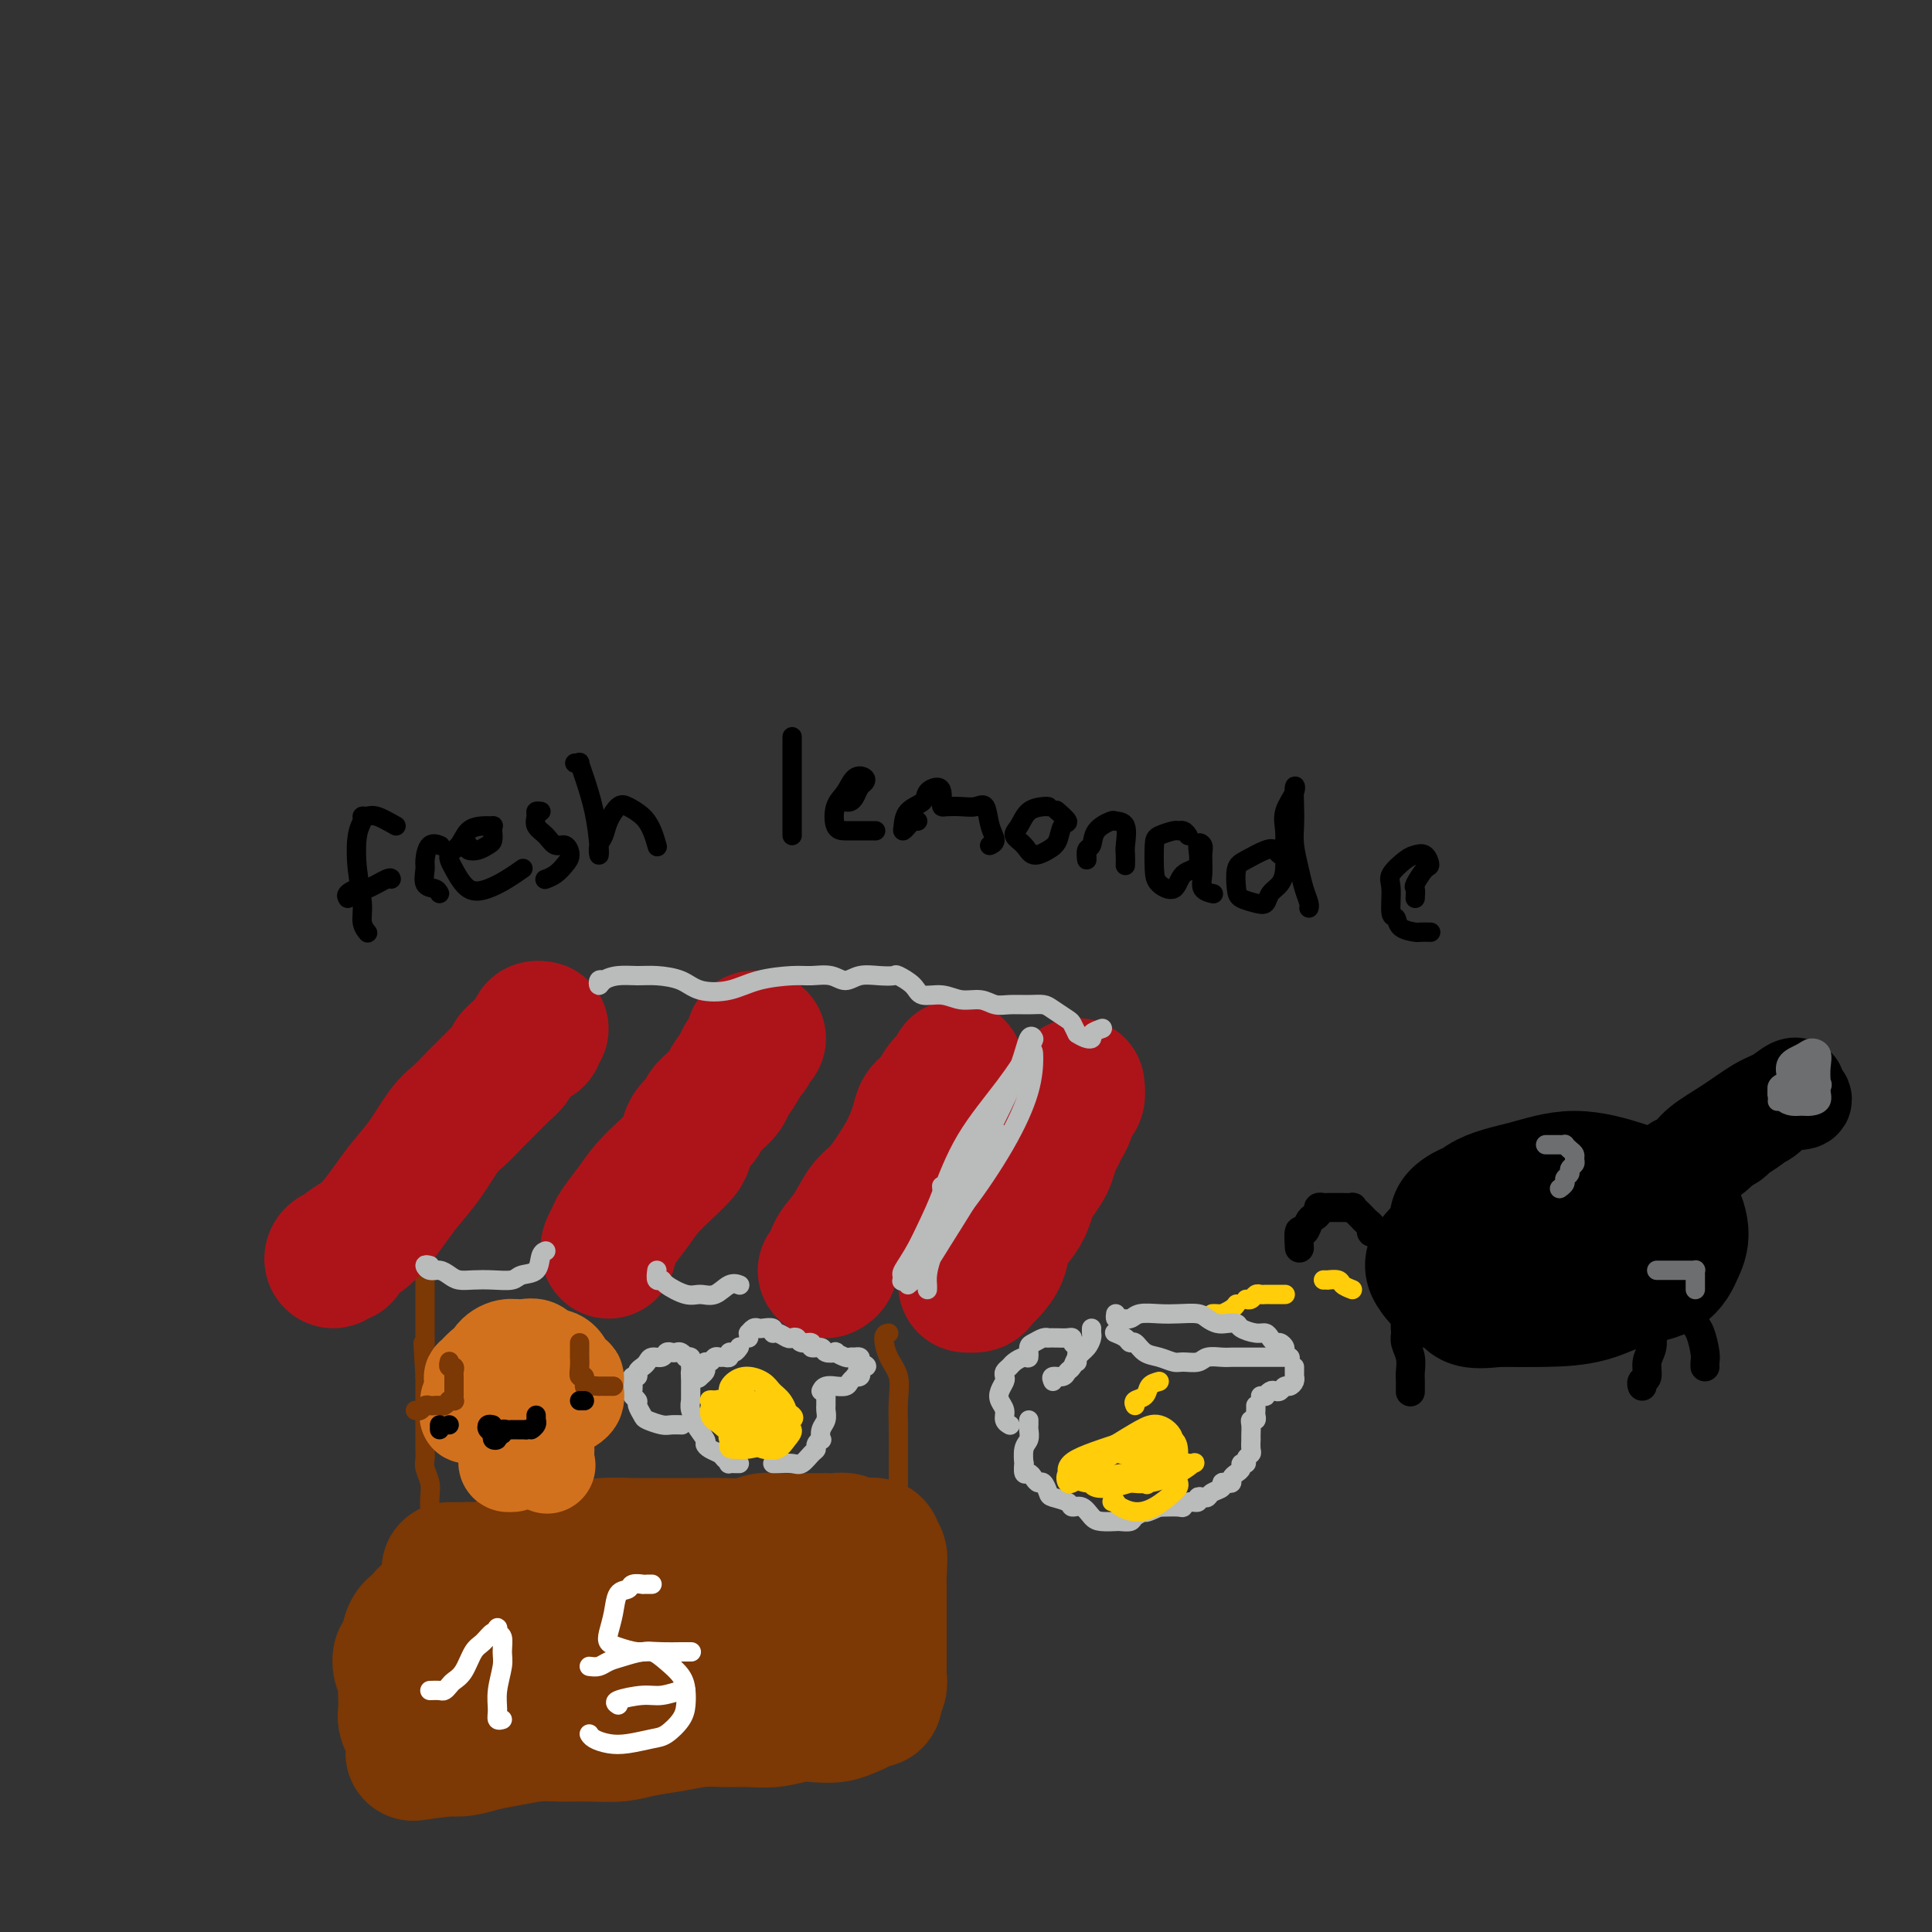<svg viewBox='0 0 400 400' version='1.1' xmlns='http://www.w3.org/2000/svg' xmlns:xlink='http://www.w3.org/1999/xlink'><rect x="0" y="0" width="400" height="400" fill="#333333" stroke="none"/><g fill='none' stroke='rgb(124,56,5)' stroke-width='4' stroke-linecap='round' stroke-linejoin='round'><path d='M93,365c-0.423,0.063 -0.845,0.127 -1,0c-0.155,-0.127 -0.042,-0.444 0,-1c0.042,-0.556 0.012,-1.351 0,-2c-0.012,-0.649 -0.007,-1.152 0,-2c0.007,-0.848 0.016,-2.040 0,-3c-0.016,-0.960 -0.056,-1.687 0,-3c0.056,-1.313 0.207,-3.211 0,-5c-0.207,-1.789 -0.773,-3.469 -1,-5c-0.227,-1.531 -0.114,-2.915 0,-4c0.114,-1.085 0.228,-1.873 0,-3c-0.228,-1.127 -0.797,-2.594 -1,-4c-0.203,-1.406 -0.040,-2.750 0,-4c0.040,-1.250 -0.042,-2.407 0,-3c0.042,-0.593 0.207,-0.622 0,-1c-0.207,-0.378 -0.788,-1.105 -1,-2c-0.212,-0.895 -0.056,-1.958 0,-3c0.056,-1.042 0.011,-2.065 0,-3c-0.011,-0.935 0.011,-1.783 0,-3c-0.011,-1.217 -0.056,-2.801 0,-4c0.056,-1.199 0.211,-2.011 0,-3c-0.211,-0.989 -0.789,-2.156 -1,-3c-0.211,-0.844 -0.057,-1.365 0,-2c0.057,-0.635 0.015,-1.382 0,-2c-0.015,-0.618 -0.004,-1.106 0,-2c0.004,-0.894 0.001,-2.193 0,-3c-0.001,-0.807 -0.000,-1.122 0,-2c0.000,-0.878 0.000,-2.318 0,-3c-0.000,-0.682 -0.000,-0.607 0,-1c0.000,-0.393 0.000,-1.255 0,-2c-0.000,-0.745 -0.000,-1.372 0,-2'/><path d='M88,285c-0.774,-12.733 -0.207,-4.566 0,-2c0.207,2.566 0.056,-0.468 0,-2c-0.056,-1.532 -0.015,-1.561 0,-2c0.015,-0.439 0.004,-1.286 0,-2c-0.004,-0.714 -0.001,-1.293 0,-2c0.001,-0.707 0.000,-1.540 0,-2c-0.000,-0.460 -0.000,-0.546 0,-1c0.000,-0.454 0.000,-1.274 0,-2c-0.000,-0.726 -0.000,-1.356 0,-2c0.000,-0.644 0.000,-1.302 0,-2c-0.000,-0.698 -0.000,-1.437 0,-2c0.000,-0.563 0.000,-0.949 0,-1c-0.000,-0.051 -0.000,0.234 0,0c0.000,-0.234 0.000,-0.986 0,-1c-0.000,-0.014 -0.000,0.710 0,1c0.000,0.290 0.000,0.145 0,0'/></g>
<g fill='none' stroke='rgb(124,56,5)' stroke-width='28' stroke-linecap='round' stroke-linejoin='round'><path d='M94,325c-0.487,0.001 -0.974,0.002 -1,0c-0.026,-0.002 0.409,-0.007 1,0c0.591,0.007 1.338,0.027 2,0c0.662,-0.027 1.240,-0.101 2,0c0.760,0.101 1.702,0.377 3,0c1.298,-0.377 2.951,-1.407 5,-2c2.049,-0.593 4.493,-0.747 7,-1c2.507,-0.253 5.076,-0.604 7,-1c1.924,-0.396 3.202,-0.838 5,-1c1.798,-0.162 4.114,-0.044 6,0c1.886,0.044 3.341,0.013 5,0c1.659,-0.013 3.521,-0.007 5,0c1.479,0.007 2.576,0.016 4,0c1.424,-0.016 3.176,-0.057 5,0c1.824,0.057 3.719,0.211 5,0c1.281,-0.211 1.947,-0.789 3,-1c1.053,-0.211 2.494,-0.056 4,0c1.506,0.056 3.076,0.014 4,0c0.924,-0.014 1.203,-0.000 2,0c0.797,0.000 2.111,-0.014 3,0c0.889,0.014 1.352,0.056 2,0c0.648,-0.056 1.482,-0.211 2,0c0.518,0.211 0.721,0.788 1,1c0.279,0.212 0.634,0.060 1,0c0.366,-0.060 0.743,-0.028 1,0c0.257,0.028 0.395,0.052 1,0c0.605,-0.052 1.678,-0.179 2,0c0.322,0.179 -0.106,0.664 0,1c0.106,0.336 0.744,0.525 1,1c0.256,0.475 0.128,1.238 0,2'/><path d='M182,324c0.155,0.929 0.041,1.253 0,2c-0.041,0.747 -0.011,1.918 0,3c0.011,1.082 0.003,2.075 0,3c-0.003,0.925 -0.001,1.781 0,3c0.001,1.219 0.001,2.802 0,4c-0.001,1.198 -0.005,2.012 0,3c0.005,0.988 0.017,2.149 0,3c-0.017,0.851 -0.064,1.390 0,2c0.064,0.610 0.239,1.291 0,2c-0.239,0.709 -0.893,1.447 -1,2c-0.107,0.553 0.331,0.922 0,1c-0.331,0.078 -1.432,-0.137 -2,0c-0.568,0.137 -0.604,0.624 -1,1c-0.396,0.376 -1.150,0.640 -2,1c-0.850,0.360 -1.794,0.814 -3,1c-1.206,0.186 -2.674,0.103 -4,0c-1.326,-0.103 -2.509,-0.224 -4,0c-1.491,0.224 -3.289,0.795 -5,1c-1.711,0.205 -3.335,0.044 -5,0c-1.665,-0.044 -3.371,0.031 -5,0c-1.629,-0.031 -3.182,-0.166 -5,0c-1.818,0.166 -3.900,0.633 -6,1c-2.100,0.367 -4.219,0.633 -6,1c-1.781,0.367 -3.224,0.833 -5,1c-1.776,0.167 -3.885,0.033 -6,0c-2.115,-0.033 -4.236,0.033 -6,0c-1.764,-0.033 -3.172,-0.166 -5,0c-1.828,0.166 -4.078,0.632 -6,1c-1.922,0.368 -3.518,0.637 -5,1c-1.482,0.363 -2.852,0.818 -4,1c-1.148,0.182 -2.074,0.091 -3,0'/><path d='M93,362c-13.897,1.672 -4.641,0.852 -2,0c2.641,-0.852 -1.335,-1.737 -3,-2c-1.665,-0.263 -1.021,0.096 -1,0c0.021,-0.096 -0.583,-0.648 -1,-1c-0.417,-0.352 -0.648,-0.503 -1,-1c-0.352,-0.497 -0.825,-1.341 -1,-2c-0.175,-0.659 -0.050,-1.135 0,-2c0.050,-0.865 0.027,-2.120 0,-3c-0.027,-0.880 -0.056,-1.385 0,-2c0.056,-0.615 0.199,-1.341 0,-2c-0.199,-0.659 -0.741,-1.250 -1,-2c-0.259,-0.750 -0.237,-1.658 0,-2c0.237,-0.342 0.689,-0.117 1,-1c0.311,-0.883 0.480,-2.872 1,-4c0.520,-1.128 1.391,-1.395 2,-2c0.609,-0.605 0.955,-1.549 2,-2c1.045,-0.451 2.788,-0.409 4,0c1.212,0.409 1.895,1.185 3,2c1.105,0.815 2.634,1.671 4,2c1.366,0.329 2.570,0.132 4,0c1.430,-0.132 3.086,-0.200 5,0c1.914,0.200 4.084,0.666 6,1c1.916,0.334 3.577,0.535 5,1c1.423,0.465 2.608,1.194 4,2c1.392,0.806 2.992,1.690 4,2c1.008,0.310 1.425,0.045 2,0c0.575,-0.045 1.309,0.129 2,0c0.691,-0.129 1.340,-0.560 2,-1c0.660,-0.440 1.332,-0.888 2,-1c0.668,-0.112 1.334,0.111 2,0c0.666,-0.111 1.333,-0.555 2,-1'/><path d='M140,341c2.058,-0.629 1.202,-0.702 1,-1c-0.202,-0.298 0.249,-0.821 0,-1c-0.249,-0.179 -1.197,-0.012 -2,0c-0.803,0.012 -1.461,-0.129 -3,0c-1.539,0.129 -3.958,0.529 -6,1c-2.042,0.471 -3.707,1.012 -6,2c-2.293,0.988 -5.213,2.423 -7,3c-1.787,0.577 -2.439,0.296 -3,0c-0.561,-0.296 -1.030,-0.609 -1,-1c0.030,-0.391 0.560,-0.861 2,-2c1.440,-1.139 3.789,-2.946 6,-4c2.211,-1.054 4.282,-1.354 7,-2c2.718,-0.646 6.081,-1.637 9,-2c2.919,-0.363 5.393,-0.098 8,0c2.607,0.098 5.347,0.027 8,0c2.653,-0.027 5.219,-0.011 7,0c1.781,0.011 2.777,0.017 4,0c1.223,-0.017 2.671,-0.057 4,0c1.329,0.057 2.537,0.211 3,0c0.463,-0.211 0.180,-0.786 0,-1c-0.180,-0.214 -0.256,-0.068 -1,0c-0.744,0.068 -2.157,0.057 -4,0c-1.843,-0.057 -4.118,-0.159 -6,0c-1.882,0.159 -3.373,0.578 -5,1c-1.627,0.422 -3.392,0.845 -5,1c-1.608,0.155 -3.061,0.042 -3,0c0.061,-0.042 1.635,-0.011 3,0c1.365,0.011 2.521,0.003 4,0c1.479,-0.003 3.280,-0.001 5,0c1.720,0.001 3.360,0.000 5,0'/><path d='M164,335c3.498,0.013 3.743,0.046 4,0c0.257,-0.046 0.528,-0.170 1,0c0.472,0.170 1.147,0.633 1,1c-0.147,0.367 -1.117,0.637 -2,1c-0.883,0.363 -1.681,0.818 -2,1c-0.319,0.182 -0.160,0.091 0,0'/></g>
<g fill='none' stroke='rgb(173,20,25)' stroke-width='28' stroke-linecap='round' stroke-linejoin='round'><path d='M71,260c-0.325,-0.137 -0.650,-0.274 -1,0c-0.350,0.274 -0.726,0.958 -1,1c-0.274,0.042 -0.447,-0.557 0,-1c0.447,-0.443 1.512,-0.729 2,-1c0.488,-0.271 0.398,-0.525 1,-1c0.602,-0.475 1.896,-1.170 3,-2c1.104,-0.830 2.018,-1.794 3,-3c0.982,-1.206 2.034,-2.654 3,-4c0.966,-1.346 1.848,-2.591 3,-4c1.152,-1.409 2.574,-2.982 4,-5c1.426,-2.018 2.858,-4.480 4,-6c1.142,-1.520 1.996,-2.098 3,-3c1.004,-0.902 2.158,-2.130 3,-3c0.842,-0.870 1.373,-1.384 2,-2c0.627,-0.616 1.351,-1.333 2,-2c0.649,-0.667 1.224,-1.283 2,-2c0.776,-0.717 1.753,-1.536 2,-2c0.247,-0.464 -0.235,-0.572 0,-1c0.235,-0.428 1.186,-1.176 2,-2c0.814,-0.824 1.490,-1.723 2,-2c0.510,-0.277 0.855,0.070 1,0c0.145,-0.070 0.090,-0.555 0,-1c-0.090,-0.445 -0.217,-0.851 0,-1c0.217,-0.149 0.776,-0.043 1,0c0.224,0.043 0.112,0.021 0,0'/><path d='M126,259c-0.103,-0.231 -0.205,-0.462 0,-1c0.205,-0.538 0.719,-1.382 1,-2c0.281,-0.618 0.331,-1.009 1,-2c0.669,-0.991 1.958,-2.582 3,-4c1.042,-1.418 1.836,-2.663 3,-4c1.164,-1.337 2.697,-2.767 4,-4c1.303,-1.233 2.376,-2.270 3,-3c0.624,-0.730 0.800,-1.154 1,-2c0.200,-0.846 0.425,-2.114 1,-3c0.575,-0.886 1.501,-1.391 2,-2c0.499,-0.609 0.571,-1.321 1,-2c0.429,-0.679 1.214,-1.324 2,-2c0.786,-0.676 1.572,-1.385 2,-2c0.428,-0.615 0.497,-1.138 1,-2c0.503,-0.862 1.440,-2.063 2,-3c0.560,-0.937 0.742,-1.610 1,-2c0.258,-0.390 0.591,-0.497 1,-1c0.409,-0.503 0.893,-1.403 1,-2c0.107,-0.597 -0.164,-0.892 0,-1c0.164,-0.108 0.761,-0.031 1,0c0.239,0.031 0.119,0.015 0,0'/><path d='M171,263c-0.102,0.045 -0.204,0.090 0,0c0.204,-0.090 0.715,-0.316 1,-1c0.285,-0.684 0.344,-1.827 1,-3c0.656,-1.173 1.908,-2.378 3,-4c1.092,-1.622 2.023,-3.662 3,-5c0.977,-1.338 2.001,-1.972 3,-3c0.999,-1.028 1.972,-2.448 3,-4c1.028,-1.552 2.110,-3.235 3,-5c0.890,-1.765 1.586,-3.610 2,-5c0.414,-1.390 0.544,-2.323 1,-3c0.456,-0.677 1.236,-1.098 2,-2c0.764,-0.902 1.511,-2.284 2,-3c0.489,-0.716 0.719,-0.766 1,-1c0.281,-0.234 0.611,-0.650 1,-1c0.389,-0.350 0.835,-0.633 1,-1c0.165,-0.367 0.047,-0.819 0,-1c-0.047,-0.181 -0.024,-0.090 0,0'/><path d='M201,265c0.168,0.429 0.335,0.858 0,1c-0.335,0.142 -1.174,-0.002 -1,0c0.174,0.002 1.360,0.150 2,0c0.640,-0.150 0.734,-0.599 1,-1c0.266,-0.401 0.704,-0.754 1,-1c0.296,-0.246 0.450,-0.386 1,-1c0.550,-0.614 1.495,-1.701 2,-3c0.505,-1.299 0.568,-2.808 1,-4c0.432,-1.192 1.233,-2.067 2,-3c0.767,-0.933 1.501,-1.926 2,-3c0.499,-1.074 0.764,-2.231 1,-3c0.236,-0.769 0.445,-1.150 1,-2c0.555,-0.850 1.458,-2.167 2,-3c0.542,-0.833 0.723,-1.180 1,-2c0.277,-0.820 0.651,-2.111 1,-3c0.349,-0.889 0.672,-1.375 1,-2c0.328,-0.625 0.662,-1.390 1,-2c0.338,-0.610 0.679,-1.064 1,-2c0.321,-0.936 0.622,-2.354 1,-3c0.378,-0.646 0.832,-0.520 1,-1c0.168,-0.480 0.048,-1.566 0,-2c-0.048,-0.434 -0.024,-0.217 0,0'/></g>
<g fill='none' stroke='rgb(186,187,187)' stroke-width='4' stroke-linecap='round' stroke-linejoin='round'><path d='M89,262c-0.488,-0.119 -0.977,-0.238 -1,0c-0.023,0.238 0.419,0.834 1,1c0.581,0.166 1.302,-0.099 2,0c0.698,0.099 1.374,0.563 2,1c0.626,0.437 1.202,0.846 2,1c0.798,0.154 1.818,0.054 3,0c1.182,-0.054 2.526,-0.063 4,0c1.474,0.063 3.078,0.199 4,0c0.922,-0.199 1.161,-0.733 2,-1c0.839,-0.267 2.276,-0.267 3,-1c0.724,-0.733 0.733,-2.197 1,-3c0.267,-0.803 0.790,-0.944 1,-1c0.210,-0.056 0.105,-0.028 0,0'/><path d='M136,263c-0.110,0.859 -0.221,1.718 0,2c0.221,0.282 0.772,-0.013 1,0c0.228,0.013 0.133,0.336 1,1c0.867,0.664 2.695,1.670 4,2c1.305,0.330 2.087,-0.017 3,0c0.913,0.017 1.956,0.396 3,0c1.044,-0.396 2.089,-1.568 3,-2c0.911,-0.432 1.689,-0.123 2,0c0.311,0.123 0.156,0.062 0,0'/><path d='M192,267c0.013,-0.274 0.026,-0.549 0,-1c-0.026,-0.451 -0.091,-1.079 0,-2c0.091,-0.921 0.339,-2.135 1,-4c0.661,-1.865 1.735,-4.382 3,-7c1.265,-2.618 2.720,-5.338 4,-7c1.280,-1.662 2.385,-2.267 3,-3c0.615,-0.733 0.742,-1.595 1,-2c0.258,-0.405 0.649,-0.354 1,-1c0.351,-0.646 0.661,-1.989 1,-3c0.339,-1.011 0.706,-1.689 1,-2c0.294,-0.311 0.516,-0.254 0,1c-0.516,1.254 -1.769,3.704 -3,6c-1.231,2.296 -2.440,4.438 -4,7c-1.560,2.562 -3.473,5.543 -5,8c-1.527,2.457 -2.669,4.390 -4,6c-1.331,1.610 -2.850,2.897 -3,3c-0.150,0.103 1.069,-0.977 2,-3c0.931,-2.023 1.573,-4.988 3,-8c1.427,-3.012 3.640,-6.072 6,-10c2.360,-3.928 4.866,-8.725 7,-13c2.134,-4.275 3.894,-8.027 5,-11c1.106,-2.973 1.556,-5.168 2,-6c0.444,-0.832 0.882,-0.300 1,0c0.118,0.300 -0.086,0.369 -1,2c-0.914,1.631 -2.539,4.825 -4,8c-1.461,3.175 -2.756,6.330 -5,10c-2.244,3.670 -5.435,7.856 -8,12c-2.565,4.144 -4.502,8.245 -6,11c-1.498,2.755 -2.557,4.165 -3,5c-0.443,0.835 -0.269,1.096 0,1c0.269,-0.096 0.635,-0.548 1,-1'/><path d='M188,263c-3.379,6.247 0.674,-2.134 3,-7c2.326,-4.866 2.925,-6.215 4,-9c1.075,-2.785 2.627,-7.005 5,-11c2.373,-3.995 5.566,-7.765 8,-11c2.434,-3.235 4.109,-5.934 5,-7c0.891,-1.066 0.999,-0.498 1,1c0.001,1.498 -0.106,3.927 -1,7c-0.894,3.073 -2.576,6.792 -5,11c-2.424,4.208 -5.592,8.906 -8,12c-2.408,3.094 -4.057,4.583 -5,5c-0.943,0.417 -1.181,-0.239 -1,-1c0.181,-0.761 0.779,-1.628 1,-3c0.221,-1.372 0.063,-3.249 0,-4c-0.063,-0.751 -0.032,-0.375 0,0'/><path d='M125,203c-0.410,-0.135 -0.819,-0.271 -1,0c-0.181,0.271 -0.132,0.948 0,1c0.132,0.052 0.349,-0.520 1,-1c0.651,-0.480 1.736,-0.868 3,-1c1.264,-0.132 2.707,-0.009 4,0c1.293,0.009 2.436,-0.095 4,0c1.564,0.095 3.549,0.390 5,1c1.451,0.610 2.369,1.537 4,2c1.631,0.463 3.977,0.463 6,0c2.023,-0.463 3.724,-1.387 6,-2c2.276,-0.613 5.126,-0.914 7,-1c1.874,-0.086 2.773,0.044 4,0c1.227,-0.044 2.781,-0.260 4,0c1.219,0.260 2.103,0.996 3,1c0.897,0.004 1.806,-0.726 3,-1c1.194,-0.274 2.674,-0.094 4,0c1.326,0.094 2.497,0.101 3,0c0.503,-0.101 0.339,-0.310 1,0c0.661,0.310 2.148,1.140 3,2c0.852,0.860 1.071,1.751 2,2c0.929,0.249 2.569,-0.144 4,0c1.431,0.144 2.655,0.823 4,1c1.345,0.177 2.812,-0.149 4,0c1.188,0.149 2.099,0.774 3,1c0.901,0.226 1.793,0.053 3,0c1.207,-0.053 2.729,0.012 4,0c1.271,-0.012 2.291,-0.103 3,0c0.709,0.103 1.108,0.399 2,1c0.892,0.601 2.279,1.508 3,2c0.721,0.492 0.778,0.569 1,1c0.222,0.431 0.611,1.215 1,2'/><path d='M223,214c1.794,1.199 2.780,1.198 3,1c0.220,-0.198 -0.325,-0.592 0,-1c0.325,-0.408 1.522,-0.831 2,-1c0.478,-0.169 0.239,-0.085 0,0'/></g>
<g fill='none' stroke='rgb(124,56,5)' stroke-width='4' stroke-linecap='round' stroke-linejoin='round'><path d='M184,276c-0.475,0.060 -0.950,0.121 -1,1c-0.050,0.879 0.326,2.578 1,4c0.674,1.422 1.645,2.569 2,4c0.355,1.431 0.095,3.146 0,5c-0.095,1.854 -0.026,3.845 0,6c0.026,2.155 0.007,4.472 0,6c-0.007,1.528 -0.002,2.265 0,3c0.002,0.735 0.000,1.467 0,2c-0.000,0.533 -0.000,0.867 0,1c0.000,0.133 0.000,0.067 0,0'/></g>
<g fill='none' stroke='rgb(255,255,255)' stroke-width='4' stroke-linecap='round' stroke-linejoin='round'><path d='M89,350c0.758,-0.024 1.515,-0.049 2,0c0.485,0.049 0.696,0.171 1,0c0.304,-0.171 0.700,-0.636 1,-1c0.300,-0.364 0.504,-0.627 1,-1c0.496,-0.373 1.285,-0.855 2,-2c0.715,-1.145 1.355,-2.952 2,-4c0.645,-1.048 1.296,-1.335 2,-2c0.704,-0.665 1.460,-1.708 2,-2c0.540,-0.292 0.862,0.166 1,0c0.138,-0.166 0.090,-0.955 0,-1c-0.090,-0.045 -0.224,0.655 0,1c0.224,0.345 0.806,0.336 1,1c0.194,0.664 -0.002,1.999 0,3c0.002,1.001 0.200,1.666 0,3c-0.200,1.334 -0.800,3.338 -1,5c-0.200,1.662 -0.002,2.982 0,4c0.002,1.018 -0.192,1.736 0,2c0.192,0.264 0.769,0.076 1,0c0.231,-0.076 0.115,-0.038 0,0'/><path d='M135,328c-0.294,0.002 -0.589,0.004 -1,0c-0.411,-0.004 -0.940,-0.015 -1,0c-0.060,0.015 0.349,0.054 0,0c-0.349,-0.054 -1.456,-0.201 -2,0c-0.544,0.201 -0.525,0.751 -1,1c-0.475,0.249 -1.444,0.199 -2,1c-0.556,0.801 -0.700,2.453 -1,4c-0.300,1.547 -0.754,2.987 -1,4c-0.246,1.013 -0.282,1.597 0,2c0.282,0.403 0.881,0.625 2,1c1.119,0.375 2.759,0.904 4,1c1.241,0.096 2.084,-0.242 3,0c0.916,0.242 1.904,1.064 3,2c1.096,0.936 2.298,1.984 3,3c0.702,1.016 0.903,1.998 1,3c0.097,1.002 0.091,2.023 0,3c-0.091,0.977 -0.268,1.909 -1,3c-0.732,1.091 -2.021,2.342 -3,3c-0.979,0.658 -1.650,0.723 -3,1c-1.350,0.277 -3.381,0.768 -5,1c-1.619,0.232 -2.826,0.207 -4,0c-1.174,-0.207 -2.316,-0.594 -3,-1c-0.684,-0.406 -0.910,-0.830 -1,-1c-0.090,-0.170 -0.045,-0.085 0,0'/><path d='M122,345c0.684,0.091 1.368,0.182 2,0c0.632,-0.182 1.212,-0.637 2,-1c0.788,-0.363 1.784,-0.633 3,-1c1.216,-0.367 2.652,-0.830 4,-1c1.348,-0.170 2.609,-0.045 4,0c1.391,0.045 2.913,0.012 4,0c1.087,-0.012 1.739,-0.003 2,0c0.261,0.003 0.130,0.002 0,0'/><path d='M128,353c-0.475,-0.301 -0.950,-0.603 0,-1c0.950,-0.397 3.326,-0.891 5,-1c1.674,-0.109 2.644,0.167 4,0c1.356,-0.167 3.096,-0.776 4,-1c0.904,-0.224 0.973,-0.064 1,0c0.027,0.064 0.014,0.032 0,0'/></g>
<g fill='none' stroke='rgb(186,187,187)' stroke-width='4' stroke-linecap='round' stroke-linejoin='round'><path d='M152,303c0.656,0.006 1.312,0.013 1,0c-0.312,-0.013 -1.593,-0.045 -2,0c-0.407,0.045 0.058,0.166 0,0c-0.058,-0.166 -0.640,-0.620 -1,-1c-0.360,-0.380 -0.496,-0.687 -1,-1c-0.504,-0.313 -1.374,-0.632 -2,-1c-0.626,-0.368 -1.009,-0.783 -1,-1c0.009,-0.217 0.409,-0.234 0,-1c-0.409,-0.766 -1.626,-2.281 -2,-3c-0.374,-0.719 0.096,-0.640 0,-1c-0.096,-0.360 -0.758,-1.157 -1,-2c-0.242,-0.843 -0.065,-1.731 0,-2c0.065,-0.269 0.017,0.083 0,0c-0.017,-0.083 -0.005,-0.600 0,-1c0.005,-0.400 0.001,-0.685 0,-1c-0.001,-0.315 -0.000,-0.662 0,-1c0.000,-0.338 0.000,-0.668 0,-1c-0.000,-0.332 -0.000,-0.666 0,-1'/><path d='M143,285c-0.282,-2.179 0.512,-0.626 1,0c0.488,0.626 0.670,0.327 1,0c0.330,-0.327 0.809,-0.680 1,-1c0.191,-0.320 0.093,-0.608 0,-1c-0.093,-0.392 -0.180,-0.890 0,-1c0.180,-0.110 0.627,0.168 1,0c0.373,-0.168 0.674,-0.781 1,-1c0.326,-0.219 0.679,-0.044 1,0c0.321,0.044 0.612,-0.045 1,0c0.388,0.045 0.875,0.222 1,0c0.125,-0.222 -0.111,-0.843 0,-1c0.111,-0.157 0.568,0.150 1,0c0.432,-0.150 0.838,-0.757 1,-1c0.162,-0.243 0.081,-0.121 0,0'/><path d='M155,277c0.002,0.503 0.003,1.007 0,1c-0.003,-0.007 -0.012,-0.524 0,-1c0.012,-0.476 0.043,-0.912 0,-1c-0.043,-0.088 -0.162,0.171 0,0c0.162,-0.171 0.603,-0.774 1,-1c0.397,-0.226 0.749,-0.076 1,0c0.251,0.076 0.400,0.077 1,0c0.600,-0.077 1.652,-0.230 2,0c0.348,0.230 -0.009,0.845 0,1c0.009,0.155 0.382,-0.151 1,0c0.618,0.151 1.480,0.757 2,1c0.520,0.243 0.698,0.122 1,0c0.302,-0.122 0.729,-0.244 1,0c0.271,0.244 0.386,0.854 1,1c0.614,0.146 1.728,-0.171 2,0c0.272,0.171 -0.297,0.829 0,1c0.297,0.171 1.459,-0.147 2,0c0.541,0.147 0.459,0.757 1,1c0.541,0.243 1.704,0.118 2,0c0.296,-0.118 -0.276,-0.227 0,0c0.276,0.227 1.398,0.792 2,1c0.602,0.208 0.683,0.058 1,0c0.317,-0.058 0.868,-0.026 1,0c0.132,0.026 -0.157,0.045 0,0c0.157,-0.045 0.759,-0.156 1,0c0.241,0.156 0.120,0.578 0,1'/><path d='M178,282c2.789,1.265 0.762,0.927 0,1c-0.762,0.073 -0.260,0.558 0,1c0.260,0.442 0.278,0.840 0,1c-0.278,0.160 -0.853,0.081 -1,0c-0.147,-0.081 0.134,-0.165 0,0c-0.134,0.165 -0.684,0.579 -1,1c-0.316,0.421 -0.400,0.849 -1,1c-0.600,0.151 -1.716,0.027 -2,0c-0.284,-0.027 0.264,0.044 0,0c-0.264,-0.044 -1.340,-0.204 -2,0c-0.660,0.204 -0.903,0.773 -1,1c-0.097,0.227 -0.049,0.114 0,0'/><path d='M171,289c0.001,0.448 0.001,0.897 0,1c-0.001,0.103 -0.004,-0.139 0,0c0.004,0.139 0.015,0.658 0,1c-0.015,0.342 -0.055,0.508 0,1c0.055,0.492 0.207,1.312 0,2c-0.207,0.688 -0.773,1.245 -1,2c-0.227,0.755 -0.116,1.707 0,2c0.116,0.293 0.235,-0.071 0,0c-0.235,0.071 -0.824,0.579 -1,1c-0.176,0.421 0.062,0.754 0,1c-0.062,0.246 -0.423,0.406 -1,1c-0.577,0.594 -1.370,1.623 -2,2c-0.630,0.377 -1.097,0.101 -2,0c-0.903,-0.101 -2.243,-0.027 -3,0c-0.757,0.027 -0.931,0.008 -1,0c-0.069,-0.008 -0.035,-0.004 0,0'/><path d='M143,283c-0.032,-0.312 -0.064,-0.623 0,-1c0.064,-0.377 0.224,-0.819 0,-1c-0.224,-0.181 -0.834,-0.101 -1,0c-0.166,0.101 0.110,0.222 0,0c-0.110,-0.222 -0.606,-0.788 -1,-1c-0.394,-0.212 -0.687,-0.072 -1,0c-0.313,0.072 -0.647,0.075 -1,0c-0.353,-0.075 -0.724,-0.227 -1,0c-0.276,0.227 -0.456,0.834 -1,1c-0.544,0.166 -1.451,-0.109 -2,0c-0.549,0.109 -0.739,0.603 -1,1c-0.261,0.397 -0.592,0.697 -1,1c-0.408,0.303 -0.894,0.610 -1,1c-0.106,0.390 0.167,0.864 0,1c-0.167,0.136 -0.773,-0.065 -1,0c-0.227,0.065 -0.076,0.398 0,1c0.076,0.602 0.076,1.475 0,2c-0.076,0.525 -0.230,0.704 0,1c0.230,0.296 0.842,0.710 1,1c0.158,0.290 -0.138,0.456 0,1c0.138,0.544 0.710,1.466 1,2c0.290,0.534 0.299,0.679 1,1c0.701,0.321 2.095,0.818 3,1c0.905,0.182 1.321,0.049 2,0c0.679,-0.049 1.623,-0.014 2,0c0.377,0.014 0.189,0.007 0,0'/></g>
<g fill='none' stroke='rgb(210,113,29)' stroke-width='20' stroke-linecap='round' stroke-linejoin='round'><path d='M103,285c-0.447,0.000 -0.893,0.000 -1,0c-0.107,-0.000 0.126,-0.001 0,0c-0.126,0.001 -0.610,0.002 -1,0c-0.390,-0.002 -0.687,-0.007 -1,0c-0.313,0.007 -0.644,0.027 -1,0c-0.356,-0.027 -0.739,-0.102 -1,0c-0.261,0.102 -0.400,0.380 0,0c0.400,-0.380 1.341,-1.416 2,-2c0.659,-0.584 1.038,-0.714 2,-1c0.962,-0.286 2.508,-0.729 4,-1c1.492,-0.271 2.931,-0.371 4,0c1.069,0.371 1.767,1.211 2,2c0.233,0.789 0.001,1.526 0,2c-0.001,0.474 0.230,0.686 0,1c-0.230,0.314 -0.919,0.730 -1,1c-0.081,0.270 0.448,0.394 0,1c-0.448,0.606 -1.872,1.696 -3,2c-1.128,0.304 -1.961,-0.176 -3,0c-1.039,0.176 -2.283,1.010 -3,1c-0.717,-0.010 -0.905,-0.864 -1,-2c-0.095,-1.136 -0.097,-2.555 0,-4c0.097,-1.445 0.292,-2.916 1,-4c0.708,-1.084 1.930,-1.781 3,-2c1.070,-0.219 1.990,0.039 3,0c1.010,-0.039 2.110,-0.376 3,0c0.890,0.376 1.571,1.467 2,2c0.429,0.533 0.607,0.510 1,1c0.393,0.490 1.002,1.492 1,2c-0.002,0.508 -0.616,0.521 -1,1c-0.384,0.479 -0.538,1.422 -1,2c-0.462,0.578 -1.231,0.789 -2,1'/><path d='M111,288c-0.677,0.557 -0.370,-0.049 -1,0c-0.630,0.049 -2.197,0.753 -3,1c-0.803,0.247 -0.842,0.037 -1,0c-0.158,-0.037 -0.437,0.098 -1,0c-0.563,-0.098 -1.411,-0.428 -2,-1c-0.589,-0.572 -0.919,-1.384 -1,-2c-0.081,-0.616 0.087,-1.035 1,-2c0.913,-0.965 2.570,-2.477 4,-3c1.430,-0.523 2.634,-0.057 4,0c1.366,0.057 2.896,-0.293 4,0c1.104,0.293 1.783,1.231 2,2c0.217,0.769 -0.027,1.369 0,2c0.027,0.631 0.326,1.293 0,2c-0.326,0.707 -1.278,1.459 -2,2c-0.722,0.541 -1.215,0.871 -2,1c-0.785,0.129 -1.863,0.056 -3,0c-1.137,-0.056 -2.334,-0.096 -3,0c-0.666,0.096 -0.801,0.327 -1,0c-0.199,-0.327 -0.462,-1.213 0,-2c0.462,-0.787 1.650,-1.474 3,-2c1.350,-0.526 2.862,-0.892 4,-1c1.138,-0.108 1.902,0.040 3,0c1.098,-0.040 2.531,-0.270 3,0c0.469,0.270 -0.027,1.039 0,2c0.027,0.961 0.576,2.112 0,3c-0.576,0.888 -2.279,1.512 -3,2c-0.721,0.488 -0.462,0.838 -1,1c-0.538,0.162 -1.873,0.134 -3,0c-1.127,-0.134 -2.045,-0.376 -3,-1c-0.955,-0.624 -1.947,-1.631 -3,-2c-1.053,-0.369 -2.168,-0.099 -3,0c-0.832,0.099 -1.381,0.028 -2,0c-0.619,-0.028 -1.310,-0.014 -2,0'/><path d='M99,290c-2.891,-0.018 -1.619,0.938 -1,1c0.619,0.062 0.586,-0.769 1,-1c0.414,-0.231 1.274,0.138 2,0c0.726,-0.138 1.317,-0.784 2,-1c0.683,-0.216 1.459,-0.002 2,0c0.541,0.002 0.845,-0.209 1,0c0.155,0.209 0.159,0.837 0,1c-0.159,0.163 -0.480,-0.138 -1,0c-0.520,0.138 -1.239,0.715 -2,1c-0.761,0.285 -1.563,0.279 -2,0c-0.437,-0.279 -0.509,-0.831 -1,-1c-0.491,-0.169 -1.401,0.046 -2,0c-0.599,-0.046 -0.887,-0.351 -1,0c-0.113,0.351 -0.051,1.358 0,2c0.051,0.642 0.091,0.918 0,1c-0.091,0.082 -0.313,-0.030 0,0c0.313,0.030 1.161,0.200 2,0c0.839,-0.200 1.668,-0.772 2,-1c0.332,-0.228 0.166,-0.114 0,0'/><path d='M108,296c-0.453,-0.095 -0.906,-0.191 -1,0c-0.094,0.191 0.171,0.668 0,1c-0.171,0.332 -0.777,0.520 -1,1c-0.223,0.480 -0.064,1.254 0,2c0.064,0.746 0.031,1.465 0,2c-0.031,0.535 -0.061,0.887 0,1c0.061,0.113 0.211,-0.012 0,0c-0.211,0.012 -0.785,0.161 -1,0c-0.215,-0.161 -0.073,-0.630 0,-1c0.073,-0.370 0.075,-0.639 0,-1c-0.075,-0.361 -0.228,-0.815 0,-1c0.228,-0.185 0.838,-0.102 1,0c0.162,0.102 -0.124,0.224 0,0c0.124,-0.224 0.660,-0.793 1,-1c0.340,-0.207 0.486,-0.051 1,0c0.514,0.051 1.395,-0.001 2,0c0.605,0.001 0.933,0.056 1,0c0.067,-0.056 -0.126,-0.222 0,0c0.126,0.222 0.570,0.833 1,1c0.430,0.167 0.847,-0.110 1,0c0.153,0.110 0.041,0.607 0,1c-0.041,0.393 -0.012,0.684 0,1c0.012,0.316 0.006,0.658 0,1'/><path d='M113,303c0.500,0.667 0.250,0.333 0,0'/></g>
<g fill='none' stroke='rgb(124,56,5)' stroke-width='4' stroke-linecap='round' stroke-linejoin='round'><path d='M93,282c0.030,-0.120 0.061,-0.240 0,0c-0.061,0.240 -0.212,0.841 0,1c0.212,0.159 0.789,-0.123 1,0c0.211,0.123 0.056,0.649 0,1c-0.056,0.351 -0.014,0.525 0,1c0.014,0.475 -0.000,1.252 0,2c0.000,0.748 0.015,1.467 0,2c-0.015,0.533 -0.060,0.879 0,1c0.060,0.121 0.223,0.018 0,0c-0.223,-0.018 -0.833,0.048 -1,0c-0.167,-0.048 0.110,-0.209 0,0c-0.110,0.209 -0.607,0.787 -1,1c-0.393,0.213 -0.682,0.061 -1,0c-0.318,-0.061 -0.663,-0.030 -1,0c-0.337,0.030 -0.665,0.061 -1,0c-0.335,-0.061 -0.677,-0.212 -1,0c-0.323,0.212 -0.625,0.788 -1,1c-0.375,0.212 -0.821,0.061 -1,0c-0.179,-0.061 -0.089,-0.030 0,0'/><path d='M120,278c-0.001,0.185 -0.001,0.369 0,1c0.001,0.631 0.004,1.708 0,2c-0.004,0.292 -0.016,-0.201 0,0c0.016,0.201 0.058,1.098 0,2c-0.058,0.902 -0.218,1.811 0,2c0.218,0.189 0.814,-0.342 1,0c0.186,0.342 -0.038,1.556 0,2c0.038,0.444 0.339,0.119 1,0c0.661,-0.119 1.683,-0.032 2,0c0.317,0.032 -0.073,0.009 0,0c0.073,-0.009 0.607,-0.002 1,0c0.393,0.002 0.644,0.001 1,0c0.356,-0.001 0.816,-0.000 1,0c0.184,0.000 0.092,0.000 0,0'/></g>
<g fill='none' stroke='rgb(0,0,0)' stroke-width='4' stroke-linecap='round' stroke-linejoin='round'><path d='M93,295c0.000,0.000 0.000,0.000 0,0c0.000,0.000 0.000,0.000 0,0'/><path d='M91,296c0.000,-0.417 0.000,-0.833 0,-1c0.000,-0.167 0.000,-0.083 0,0'/><path d='M120,290c0.417,0.000 0.833,0.000 1,0c0.167,0.000 0.083,0.000 0,0'/><path d='M102,295c-0.390,-0.090 -0.780,-0.181 -1,0c-0.220,0.181 -0.270,0.633 0,1c0.270,0.367 0.861,0.649 1,1c0.139,0.351 -0.174,0.770 0,1c0.174,0.230 0.834,0.272 1,0c0.166,-0.272 -0.162,-0.857 0,-1c0.162,-0.143 0.813,0.158 1,0c0.187,-0.158 -0.091,-0.774 0,-1c0.091,-0.226 0.549,-0.060 1,0c0.451,0.060 0.894,0.016 1,0c0.106,-0.016 -0.126,-0.004 0,0c0.126,0.004 0.611,0.001 1,0c0.389,-0.001 0.683,-0.000 1,0c0.317,0.000 0.659,0.000 1,0'/><path d='M109,296c1.249,-0.266 0.870,0.069 1,0c0.130,-0.069 0.767,-0.540 1,-1c0.233,-0.460 0.063,-0.907 0,-1c-0.063,-0.093 -0.017,0.167 0,0c0.017,-0.167 0.005,-0.762 0,-1c-0.005,-0.238 -0.002,-0.119 0,0'/><path d='M82,171c-1.496,-0.850 -2.993,-1.700 -4,-2c-1.007,-0.300 -1.525,-0.050 -2,0c-0.475,0.050 -0.908,-0.101 -1,0c-0.092,0.101 0.156,0.453 0,1c-0.156,0.547 -0.718,1.289 -1,3c-0.282,1.711 -0.286,4.392 0,7c0.286,2.608 0.860,5.142 1,7c0.140,1.858 -0.155,3.039 0,4c0.155,0.961 0.758,1.703 1,2c0.242,0.297 0.121,0.148 0,0'/><path d='M72,186c-0.196,-0.293 -0.392,-0.586 0,-1c0.392,-0.414 1.373,-0.948 2,-1c0.627,-0.052 0.900,0.378 2,0c1.100,-0.378 3.027,-1.563 4,-2c0.973,-0.437 0.992,-0.125 1,0c0.008,0.125 0.004,0.062 0,0'/><path d='M91,185c-0.195,-0.391 -0.390,-0.781 -1,-1c-0.610,-0.219 -1.634,-0.265 -2,-1c-0.366,-0.735 -0.073,-2.158 0,-3c0.073,-0.842 -0.073,-1.102 0,-2c0.073,-0.898 0.366,-2.434 1,-3c0.634,-0.566 1.610,-0.162 2,0c0.390,0.162 0.195,0.081 0,0'/><path d='M97,175c-0.174,0.397 -0.348,0.793 0,1c0.348,0.207 1.217,0.223 2,0c0.783,-0.223 1.479,-0.687 2,-1c0.521,-0.313 0.867,-0.477 1,-1c0.133,-0.523 0.054,-1.407 0,-2c-0.054,-0.593 -0.083,-0.895 0,-1c0.083,-0.105 0.277,-0.012 0,0c-0.277,0.012 -1.025,-0.056 -2,0c-0.975,0.056 -2.176,0.236 -3,1c-0.824,0.764 -1.270,2.111 -2,3c-0.730,0.889 -1.742,1.318 -2,2c-0.258,0.682 0.240,1.615 1,3c0.760,1.385 1.784,3.222 3,4c1.216,0.778 2.625,0.497 4,0c1.375,-0.497 2.716,-1.211 4,-2c1.284,-0.789 2.510,-1.654 3,-2c0.490,-0.346 0.245,-0.173 0,0'/><path d='M112,168c-0.436,-0.064 -0.871,-0.128 -1,0c-0.129,0.128 0.049,0.450 0,1c-0.049,0.550 -0.324,1.330 0,2c0.324,0.670 1.247,1.229 2,2c0.753,0.771 1.335,1.754 2,2c0.665,0.246 1.414,-0.246 2,0c0.586,0.246 1.008,1.229 1,2c-0.008,0.771 -0.445,1.330 -1,2c-0.555,0.670 -1.226,1.450 -2,2c-0.774,0.550 -1.650,0.872 -2,1c-0.350,0.128 -0.175,0.064 0,0'/><path d='M119,158c0.439,0.048 0.878,0.096 1,0c0.122,-0.096 -0.072,-0.336 0,0c0.072,0.336 0.411,1.247 1,3c0.589,1.753 1.429,4.349 2,7c0.571,2.651 0.873,5.357 1,7c0.127,1.643 0.079,2.223 0,2c-0.079,-0.223 -0.188,-1.248 0,-2c0.188,-0.752 0.673,-1.229 1,-2c0.327,-0.771 0.497,-1.834 1,-3c0.503,-1.166 1.340,-2.435 2,-3c0.660,-0.565 1.144,-0.428 2,0c0.856,0.428 2.085,1.146 3,2c0.915,0.854 1.516,1.845 2,3c0.484,1.155 0.853,2.473 1,3c0.147,0.527 0.074,0.264 0,0'/><path d='M164,153c0.000,-0.542 0.000,-1.084 0,1c0.000,2.084 0.000,6.793 0,10c-0.000,3.207 0.000,4.911 0,6c0.000,1.089 0.000,1.562 0,2c0.000,0.438 0.000,0.839 0,1c0.000,0.161 0.000,0.080 0,0'/><path d='M175,166c0.333,0.059 0.665,0.118 1,0c0.335,-0.118 0.672,-0.412 1,-1c0.328,-0.588 0.646,-1.469 1,-2c0.354,-0.531 0.743,-0.713 1,-1c0.257,-0.287 0.383,-0.679 0,-1c-0.383,-0.321 -1.274,-0.569 -2,0c-0.726,0.569 -1.286,1.956 -2,3c-0.714,1.044 -1.581,1.744 -2,3c-0.419,1.256 -0.388,3.069 0,4c0.388,0.931 1.135,0.982 2,1c0.865,0.018 1.848,0.005 3,0c1.152,-0.005 2.472,-0.001 3,0c0.528,0.001 0.264,0.001 0,0'/><path d='M190,170c-0.339,-0.080 -0.678,-0.161 -1,0c-0.322,0.161 -0.625,0.563 -1,1c-0.375,0.437 -0.820,0.909 -1,1c-0.180,0.091 -0.094,-0.201 0,-1c0.094,-0.799 0.197,-2.107 1,-3c0.803,-0.893 2.306,-1.371 3,-2c0.694,-0.629 0.578,-1.408 1,-2c0.422,-0.592 1.382,-0.996 2,-1c0.618,-0.004 0.892,0.391 1,1c0.108,0.609 0.049,1.432 0,2c-0.049,0.568 -0.087,0.881 0,1c0.087,0.119 0.299,0.044 1,0c0.701,-0.044 1.891,-0.058 3,0c1.109,0.058 2.136,0.187 3,0c0.864,-0.187 1.566,-0.691 2,0c0.434,0.691 0.600,2.577 1,4c0.400,1.423 1.035,2.381 1,3c-0.035,0.619 -0.740,0.897 -1,1c-0.260,0.103 -0.074,0.029 0,0c0.074,-0.029 0.037,-0.015 0,0'/><path d='M217,167c0.035,0.009 0.071,0.019 0,0c-0.071,-0.019 -0.247,-0.066 -1,0c-0.753,0.066 -2.081,0.247 -3,1c-0.919,0.753 -1.428,2.080 -2,3c-0.572,0.920 -1.208,1.433 -1,2c0.208,0.567 1.259,1.189 2,2c0.741,0.811 1.171,1.813 2,2c0.829,0.187 2.057,-0.441 3,-1c0.943,-0.559 1.601,-1.050 2,-2c0.399,-0.950 0.540,-2.358 1,-3c0.460,-0.642 1.239,-0.519 1,-1c-0.239,-0.481 -1.497,-1.566 -2,-2c-0.503,-0.434 -0.252,-0.217 0,0'/><path d='M225,176c-0.008,0.251 -0.015,0.503 0,1c0.015,0.497 0.053,1.240 0,1c-0.053,-0.240 -0.198,-1.462 0,-2c0.198,-0.538 0.740,-0.393 1,-1c0.260,-0.607 0.238,-1.967 1,-3c0.762,-1.033 2.309,-1.739 3,-2c0.691,-0.261 0.525,-0.077 1,0c0.475,0.077 1.591,0.045 2,1c0.409,0.955 0.110,2.895 0,4c-0.110,1.105 -0.029,1.374 0,2c0.029,0.626 0.008,1.607 0,2c-0.008,0.393 -0.004,0.196 0,0'/><path d='M246,173c-0.317,-0.429 -0.635,-0.858 -1,-1c-0.365,-0.142 -0.778,0.003 -1,0c-0.222,-0.003 -0.255,-0.153 -1,0c-0.745,0.153 -2.204,0.608 -3,1c-0.796,0.392 -0.931,0.722 -1,2c-0.069,1.278 -0.074,3.506 0,5c0.074,1.494 0.225,2.256 1,3c0.775,0.744 2.173,1.470 3,1c0.827,-0.470 1.083,-2.136 2,-3c0.917,-0.864 2.495,-0.927 3,-2c0.505,-1.073 -0.063,-3.157 0,-4c0.063,-0.843 0.756,-0.447 1,0c0.244,0.447 0.038,0.943 0,2c-0.038,1.057 0.093,2.675 0,4c-0.093,1.325 -0.410,2.357 0,3c0.410,0.643 1.546,0.898 2,1c0.454,0.102 0.227,0.051 0,0'/><path d='M266,177c-0.342,0.099 -0.684,0.199 -1,0c-0.316,-0.199 -0.607,-0.695 -1,-1c-0.393,-0.305 -0.889,-0.419 -2,0c-1.111,0.419 -2.838,1.369 -4,2c-1.162,0.631 -1.758,0.941 -2,2c-0.242,1.059 -0.129,2.866 0,4c0.129,1.134 0.276,1.595 1,2c0.724,0.405 2.026,0.756 3,1c0.974,0.244 1.620,0.383 2,0c0.380,-0.383 0.495,-1.288 1,-2c0.505,-0.712 1.401,-1.232 2,-2c0.599,-0.768 0.900,-1.784 1,-3c0.100,-1.216 -0.001,-2.630 0,-4c0.001,-1.370 0.105,-2.695 0,-4c-0.105,-1.305 -0.420,-2.590 0,-4c0.420,-1.410 1.576,-2.945 2,-4c0.424,-1.055 0.117,-1.630 0,-1c-0.117,0.630 -0.043,2.465 0,4c0.043,1.535 0.054,2.772 0,4c-0.054,1.228 -0.172,2.448 0,4c0.172,1.552 0.634,3.435 1,5c0.366,1.565 0.634,2.811 1,4c0.366,1.189 0.829,2.320 1,3c0.171,0.680 0.049,0.909 0,1c-0.049,0.091 -0.024,0.046 0,0'/><path d='M293,186c0.051,-0.819 0.103,-1.639 0,-2c-0.103,-0.361 -0.360,-0.265 0,-1c0.360,-0.735 1.335,-2.301 2,-3c0.665,-0.699 1.018,-0.532 1,-1c-0.018,-0.468 -0.407,-1.573 -1,-2c-0.593,-0.427 -1.389,-0.177 -2,0c-0.611,0.177 -1.036,0.280 -2,1c-0.964,0.720 -2.468,2.056 -3,3c-0.532,0.944 -0.093,1.497 0,3c0.093,1.503 -0.159,3.958 0,5c0.159,1.042 0.730,0.672 1,1c0.270,0.328 0.241,1.356 1,2c0.759,0.644 2.307,0.905 3,1c0.693,0.095 0.533,0.026 1,0c0.467,-0.026 1.562,-0.007 2,0c0.438,0.007 0.219,0.004 0,0'/></g>
<g fill='none' stroke='rgb(0,0,0)' stroke-width='28' stroke-linecap='round' stroke-linejoin='round'><path d='M302,253c-0.272,-0.213 -0.544,-0.425 0,-1c0.544,-0.575 1.905,-1.511 4,-2c2.095,-0.489 4.924,-0.530 8,-1c3.076,-0.470 6.399,-1.369 9,-2c2.601,-0.631 4.481,-0.995 6,-1c1.519,-0.005 2.678,0.351 4,1c1.322,0.649 2.808,1.593 4,3c1.192,1.407 2.089,3.277 2,5c-0.089,1.723 -1.165,3.298 -2,5c-0.835,1.702 -1.430,3.529 -3,5c-1.570,1.471 -4.117,2.585 -6,3c-1.883,0.415 -3.103,0.130 -5,0c-1.897,-0.130 -4.472,-0.105 -7,0c-2.528,0.105 -5.009,0.292 -7,0c-1.991,-0.292 -3.492,-1.061 -5,-2c-1.508,-0.939 -3.023,-2.046 -4,-3c-0.977,-0.954 -1.417,-1.753 -1,-3c0.417,-1.247 1.692,-2.941 3,-5c1.308,-2.059 2.649,-4.482 5,-6c2.351,-1.518 5.711,-2.130 9,-3c3.289,-0.870 6.507,-1.997 10,-2c3.493,-0.003 7.259,1.117 10,2c2.741,0.883 4.455,1.529 6,2c1.545,0.471 2.919,0.768 4,2c1.081,1.232 1.868,3.398 2,5c0.132,1.602 -0.389,2.639 -1,4c-0.611,1.361 -1.310,3.044 -3,4c-1.690,0.956 -4.371,1.184 -7,2c-2.629,0.816 -5.208,2.220 -8,3c-2.792,0.780 -5.798,0.937 -9,1c-3.202,0.063 -6.601,0.031 -10,0'/><path d='M310,269c-6.423,0.780 -5.479,-0.269 -6,-1c-0.521,-0.731 -2.507,-1.143 -4,-2c-1.493,-0.857 -2.492,-2.158 -3,-3c-0.508,-0.842 -0.526,-1.223 0,-2c0.526,-0.777 1.595,-1.948 3,-3c1.405,-1.052 3.146,-1.984 5,-3c1.854,-1.016 3.820,-2.114 6,-3c2.180,-0.886 4.572,-1.559 7,-2c2.428,-0.441 4.890,-0.648 7,0c2.110,0.648 3.868,2.152 5,3c1.132,0.848 1.639,1.040 2,2c0.361,0.960 0.578,2.689 0,4c-0.578,1.311 -1.949,2.203 -4,3c-2.051,0.797 -4.783,1.498 -7,2c-2.217,0.502 -3.921,0.803 -6,1c-2.079,0.197 -4.535,0.288 -6,0c-1.465,-0.288 -1.940,-0.957 -2,-2c-0.060,-1.043 0.296,-2.462 1,-4c0.704,-1.538 1.756,-3.196 3,-4c1.244,-0.804 2.681,-0.755 4,-1c1.319,-0.245 2.520,-0.784 3,-1c0.480,-0.216 0.240,-0.108 0,0'/></g>
<g fill='none' stroke='rgb(0,0,0)' stroke-width='6' stroke-linecap='round' stroke-linejoin='round'><path d='M287,256c-0.339,0.112 -0.679,0.223 -1,0c-0.321,-0.223 -0.625,-0.781 -1,-1c-0.375,-0.219 -0.822,-0.100 -1,0c-0.178,0.100 -0.089,0.182 0,0c0.089,-0.182 0.177,-0.627 0,-1c-0.177,-0.373 -0.620,-0.674 -1,-1c-0.380,-0.326 -0.696,-0.676 -1,-1c-0.304,-0.324 -0.596,-0.623 -1,-1c-0.404,-0.377 -0.920,-0.833 -1,-1c-0.080,-0.167 0.277,-0.044 0,0c-0.277,0.044 -1.189,0.011 -2,0c-0.811,-0.011 -1.523,-0.000 -2,0c-0.477,0.000 -0.719,-0.011 -1,0c-0.281,0.011 -0.600,0.043 -1,0c-0.400,-0.043 -0.880,-0.161 -1,0c-0.120,0.161 0.122,0.600 0,1c-0.122,0.400 -0.607,0.759 -1,1c-0.393,0.241 -0.694,0.363 -1,1c-0.306,0.637 -0.618,1.789 -1,2c-0.382,0.211 -0.834,-0.520 -1,0c-0.166,0.520 -0.048,2.291 0,3c0.048,0.709 0.024,0.354 0,0'/><path d='M293,271c-0.307,0.246 -0.614,0.491 -1,1c-0.386,0.509 -0.849,1.281 -1,2c-0.151,0.719 0.012,1.385 0,2c-0.012,0.615 -0.199,1.177 0,2c0.199,0.823 0.785,1.906 1,3c0.215,1.094 0.057,2.201 0,3c-0.057,0.799 -0.015,1.292 0,2c0.015,0.708 0.004,1.631 0,2c-0.004,0.369 -0.002,0.185 0,0'/><path d='M342,275c-0.033,0.151 -0.065,0.302 0,1c0.065,0.698 0.228,1.942 0,3c-0.228,1.058 -0.846,1.930 -1,3c-0.154,1.070 0.154,2.338 0,3c-0.154,0.662 -0.772,0.717 -1,1c-0.228,0.283 -0.065,0.795 0,1c0.065,0.205 0.033,0.102 0,0'/><path d='M350,272c0.417,0.052 0.833,0.104 1,0c0.167,-0.104 0.083,-0.365 0,0c-0.083,0.365 -0.166,1.355 0,2c0.166,0.645 0.580,0.943 1,2c0.420,1.057 0.844,2.871 1,4c0.156,1.129 0.042,1.573 0,2c-0.042,0.427 -0.012,0.836 0,1c0.012,0.164 0.006,0.082 0,0'/></g>
<g fill='none' stroke='rgb(0,0,0)' stroke-width='20' stroke-linecap='round' stroke-linejoin='round'><path d='M346,246c-0.034,-0.042 -0.068,-0.084 0,0c0.068,0.084 0.238,0.295 1,0c0.762,-0.295 2.114,-1.095 3,-2c0.886,-0.905 1.305,-1.916 2,-3c0.695,-1.084 1.666,-2.240 3,-3c1.334,-0.760 3.030,-1.124 4,-2c0.970,-0.876 1.215,-2.263 2,-3c0.785,-0.737 2.110,-0.825 3,-1c0.890,-0.175 1.346,-0.439 2,-1c0.654,-0.561 1.508,-1.420 2,-2c0.492,-0.580 0.623,-0.881 1,-1c0.377,-0.119 1.000,-0.055 1,0c-0.000,0.055 -0.623,0.100 -1,0c-0.377,-0.100 -0.507,-0.347 -1,0c-0.493,0.347 -1.350,1.288 -2,2c-0.650,0.712 -1.093,1.196 -2,2c-0.907,0.804 -2.279,1.928 -4,3c-1.721,1.072 -3.791,2.091 -5,3c-1.209,0.909 -1.556,1.706 -2,2c-0.444,0.294 -0.984,0.084 -1,0c-0.016,-0.084 0.492,-0.042 1,0'/><path d='M353,240c-1.984,1.625 0.555,0.188 2,-1c1.445,-1.188 1.795,-2.126 3,-3c1.205,-0.874 3.266,-1.684 5,-3c1.734,-1.316 3.142,-3.138 5,-4c1.858,-0.862 4.166,-0.763 5,-1c0.834,-0.237 0.193,-0.811 0,-1c-0.193,-0.189 0.060,0.007 0,0c-0.060,-0.007 -0.434,-0.217 -1,0c-0.566,0.217 -1.326,0.861 -2,1c-0.674,0.139 -1.264,-0.226 -2,0c-0.736,0.226 -1.618,1.042 -3,2c-1.382,0.958 -3.265,2.059 -5,3c-1.735,0.941 -3.324,1.722 -5,3c-1.676,1.278 -3.441,3.053 -5,4c-1.559,0.947 -2.914,1.067 -3,1c-0.086,-0.067 1.096,-0.321 2,-1c0.904,-0.679 1.531,-1.783 3,-3c1.469,-1.217 3.782,-2.547 6,-4c2.218,-1.453 4.342,-3.030 6,-4c1.658,-0.970 2.850,-1.332 4,-2c1.150,-0.668 2.257,-1.643 3,-2c0.743,-0.357 1.123,-0.096 1,0c-0.123,0.096 -0.749,0.027 -1,0c-0.251,-0.027 -0.125,-0.014 0,0'/></g>
<g fill='none' stroke='rgb(0,0,0)' stroke-width='4' stroke-linecap='round' stroke-linejoin='round'><path d='M373,221c0.022,-0.434 0.043,-0.869 0,-1c-0.043,-0.131 -0.152,0.041 0,0c0.152,-0.041 0.563,-0.294 1,0c0.437,0.294 0.900,1.136 1,2c0.100,0.864 -0.163,1.749 0,2c0.163,0.251 0.752,-0.132 1,0c0.248,0.132 0.154,0.781 0,1c-0.154,0.219 -0.368,0.010 -1,0c-0.632,-0.010 -1.683,0.180 -2,0c-0.317,-0.180 0.099,-0.729 0,-1c-0.099,-0.271 -0.714,-0.263 -1,-1c-0.286,-0.737 -0.245,-2.219 0,-3c0.245,-0.781 0.692,-0.862 1,-1c0.308,-0.138 0.476,-0.335 1,0c0.524,0.335 1.403,1.200 2,2c0.597,0.800 0.912,1.536 1,2c0.088,0.464 -0.052,0.657 0,1c0.052,0.343 0.297,0.835 0,1c-0.297,0.165 -1.137,0.002 -2,0c-0.863,-0.002 -1.748,0.157 -2,0c-0.252,-0.157 0.128,-0.630 0,-1c-0.128,-0.370 -0.765,-0.638 -1,-1c-0.235,-0.362 -0.067,-0.818 0,-1c0.067,-0.182 0.034,-0.091 0,0'/><path d='M371,225c-0.471,-0.001 -0.941,-0.001 -1,0c-0.059,0.001 0.295,0.004 1,0c0.705,-0.004 1.762,-0.016 2,0c0.238,0.016 -0.342,0.061 0,0c0.342,-0.061 1.607,-0.226 2,0c0.393,0.226 -0.085,0.845 0,1c0.085,0.155 0.732,-0.154 1,0c0.268,0.154 0.156,0.770 0,1c-0.156,0.230 -0.356,0.074 -1,0c-0.644,-0.074 -1.732,-0.065 -2,0c-0.268,0.065 0.285,0.185 0,0c-0.285,-0.185 -1.408,-0.676 -2,-1c-0.592,-0.324 -0.653,-0.480 -1,-1c-0.347,-0.520 -0.979,-1.404 -1,-2c-0.021,-0.596 0.569,-0.903 1,-1c0.431,-0.097 0.704,0.015 1,0c0.296,-0.015 0.615,-0.159 1,0c0.385,0.159 0.837,0.621 1,1c0.163,0.379 0.037,0.676 0,1c-0.037,0.324 0.016,0.676 0,1c-0.016,0.324 -0.099,0.620 0,1c0.099,0.380 0.380,0.844 0,1c-0.380,0.156 -1.422,0.003 -2,0c-0.578,-0.003 -0.691,0.144 -1,0c-0.309,-0.144 -0.814,-0.577 -1,-1c-0.186,-0.423 -0.053,-0.835 0,-1c0.053,-0.165 0.027,-0.082 0,0'/></g>
<g fill='none' stroke='rgb(109,110,112)' stroke-width='4' stroke-linecap='round' stroke-linejoin='round'><path d='M368,228c0.026,-0.340 0.052,-0.679 0,-1c-0.052,-0.321 -0.182,-0.623 0,-1c0.182,-0.377 0.677,-0.829 1,-1c0.323,-0.171 0.476,-0.060 1,0c0.524,0.060 1.420,0.069 2,0c0.580,-0.069 0.845,-0.217 1,0c0.155,0.217 0.201,0.797 0,1c-0.201,0.203 -0.649,0.027 -1,0c-0.351,-0.027 -0.606,0.093 -1,0c-0.394,-0.093 -0.926,-0.401 -1,-1c-0.074,-0.599 0.309,-1.489 1,-2c0.691,-0.511 1.688,-0.645 2,-1c0.312,-0.355 -0.063,-0.933 0,-1c0.063,-0.067 0.563,0.375 1,1c0.437,0.625 0.811,1.432 1,2c0.189,0.568 0.192,0.896 0,1c-0.192,0.104 -0.578,-0.017 -1,0c-0.422,0.017 -0.880,0.173 -1,0c-0.120,-0.173 0.100,-0.674 0,-1c-0.100,-0.326 -0.518,-0.477 -1,-1c-0.482,-0.523 -1.026,-1.419 -1,-2c0.026,-0.581 0.622,-0.849 1,-1c0.378,-0.151 0.536,-0.186 1,0c0.464,0.186 1.232,0.593 2,1'/><path d='M375,221c0.637,0.564 0.729,1.472 1,2c0.271,0.528 0.721,0.674 1,1c0.279,0.326 0.387,0.832 0,1c-0.387,0.168 -1.269,-0.003 -2,0c-0.731,0.003 -1.310,0.180 -2,0c-0.690,-0.180 -1.489,-0.718 -2,-1c-0.511,-0.282 -0.732,-0.309 -1,-1c-0.268,-0.691 -0.583,-2.047 0,-3c0.583,-0.953 2.065,-1.503 3,-2c0.935,-0.497 1.322,-0.939 2,-1c0.678,-0.061 1.646,0.260 2,1c0.354,0.740 0.092,1.898 0,3c-0.092,1.102 -0.015,2.149 0,3c0.015,0.851 -0.034,1.507 0,2c0.034,0.493 0.149,0.823 0,1c-0.149,0.177 -0.563,0.201 -1,0c-0.437,-0.201 -0.899,-0.628 -1,-1c-0.101,-0.372 0.158,-0.690 0,-1c-0.158,-0.310 -0.732,-0.612 -1,-1c-0.268,-0.388 -0.230,-0.862 0,-1c0.230,-0.138 0.652,0.061 1,0c0.348,-0.061 0.623,-0.380 1,0c0.377,0.380 0.855,1.461 1,2c0.145,0.539 -0.044,0.537 0,1c0.044,0.463 0.321,1.390 0,2c-0.321,0.610 -1.238,0.903 -2,1c-0.762,0.097 -1.367,-0.002 -2,0c-0.633,0.002 -1.293,0.104 -2,0c-0.707,-0.104 -1.459,-0.412 -2,-1c-0.541,-0.588 -0.869,-1.454 -1,-2c-0.131,-0.546 -0.066,-0.773 0,-1'/><path d='M368,225c0.184,-0.693 1.145,-0.925 2,-1c0.855,-0.075 1.604,0.008 2,0c0.396,-0.008 0.439,-0.108 1,0c0.561,0.108 1.641,0.423 2,1c0.359,0.577 -0.002,1.416 0,2c0.002,0.584 0.369,0.914 0,1c-0.369,0.086 -1.472,-0.072 -2,0c-0.528,0.072 -0.481,0.373 -1,0c-0.519,-0.373 -1.603,-1.420 -2,-2c-0.397,-0.580 -0.107,-0.695 0,-1c0.107,-0.305 0.031,-0.802 0,-1c-0.031,-0.198 -0.015,-0.099 0,0'/><path d='M320,237c0.304,0.000 0.607,0.000 1,0c0.393,-0.000 0.875,-0.001 1,0c0.125,0.001 -0.107,0.003 0,0c0.107,-0.003 0.554,-0.012 1,0c0.446,0.012 0.890,0.045 1,0c0.110,-0.045 -0.113,-0.167 0,0c0.113,0.167 0.562,0.622 1,1c0.438,0.378 0.865,0.679 1,1c0.135,0.321 -0.020,0.664 0,1c0.020,0.336 0.217,0.667 0,1c-0.217,0.333 -0.846,0.667 -1,1c-0.154,0.333 0.169,0.664 0,1c-0.169,0.336 -0.829,0.678 -1,1c-0.171,0.322 0.146,0.625 0,1c-0.146,0.375 -0.756,0.821 -1,1c-0.244,0.179 -0.122,0.089 0,0'/><path d='M343,263c0.325,0.000 0.650,0.000 1,0c0.350,-0.000 0.723,-0.000 1,0c0.277,0.000 0.456,0.000 1,0c0.544,-0.000 1.452,-0.001 2,0c0.548,0.001 0.735,0.003 1,0c0.265,-0.003 0.607,-0.012 1,0c0.393,0.012 0.837,0.044 1,0c0.163,-0.044 0.044,-0.166 0,0c-0.044,0.166 -0.012,0.619 0,1c0.012,0.381 0.003,0.690 0,1c-0.003,0.310 -0.001,0.622 0,1c0.001,0.378 0.000,0.822 0,1c-0.000,0.178 -0.000,0.089 0,0'/></g>
<g fill='none' stroke='rgb(255,205,10)' stroke-width='4' stroke-linecap='round' stroke-linejoin='round'><path d='M280,267c-0.795,-0.309 -1.590,-0.619 -2,-1c-0.410,-0.381 -0.436,-0.834 -1,-1c-0.564,-0.166 -1.667,-0.044 -2,0c-0.333,0.044 0.103,0.012 0,0c-0.103,-0.012 -0.744,-0.003 -1,0c-0.256,0.003 -0.128,0.002 0,0'/><path d='M158,292c-0.793,-0.311 -1.586,-0.623 -2,-1c-0.414,-0.377 -0.447,-0.821 -1,-1c-0.553,-0.179 -1.624,-0.094 -2,0c-0.376,0.094 -0.056,0.195 0,0c0.056,-0.195 -0.150,-0.687 0,-1c0.150,-0.313 0.657,-0.446 1,-1c0.343,-0.554 0.523,-1.530 1,-2c0.477,-0.470 1.250,-0.434 2,0c0.750,0.434 1.477,1.265 2,2c0.523,0.735 0.843,1.373 1,2c0.157,0.627 0.151,1.242 0,2c-0.151,0.758 -0.447,1.657 -1,2c-0.553,0.343 -1.363,0.128 -2,0c-0.637,-0.128 -1.101,-0.169 -2,0c-0.899,0.169 -2.233,0.549 -3,0c-0.767,-0.549 -0.966,-2.026 -1,-3c-0.034,-0.974 0.098,-1.446 0,-2c-0.098,-0.554 -0.427,-1.191 0,-2c0.427,-0.809 1.608,-1.789 3,-2c1.392,-0.211 2.993,0.349 4,1c1.007,0.651 1.418,1.393 2,2c0.582,0.607 1.333,1.077 2,2c0.667,0.923 1.248,2.298 1,3c-0.248,0.702 -1.325,0.733 -2,1c-0.675,0.267 -0.947,0.772 -2,1c-1.053,0.228 -2.887,0.180 -4,0c-1.113,-0.180 -1.505,-0.493 -2,-1c-0.495,-0.507 -1.091,-1.208 -2,-2c-0.909,-0.792 -2.129,-1.675 -3,-2c-0.871,-0.325 -1.392,-0.093 -1,0c0.392,0.093 1.696,0.046 3,0'/><path d='M150,290c-0.341,-0.821 1.308,-0.375 3,0c1.692,0.375 3.427,0.678 5,1c1.573,0.322 2.984,0.663 4,1c1.016,0.337 1.636,0.670 2,1c0.364,0.330 0.470,0.656 0,1c-0.470,0.344 -1.517,0.704 -3,1c-1.483,0.296 -3.402,0.527 -5,1c-1.598,0.473 -2.875,1.188 -4,1c-1.125,-0.188 -2.098,-1.280 -3,-2c-0.902,-0.720 -1.734,-1.067 -2,-2c-0.266,-0.933 0.036,-2.450 1,-3c0.964,-0.550 2.592,-0.131 4,0c1.408,0.131 2.595,-0.026 4,0c1.405,0.026 3.026,0.235 4,1c0.974,0.765 1.299,2.087 2,3c0.701,0.913 1.778,1.418 2,2c0.222,0.582 -0.411,1.240 -1,2c-0.589,0.760 -1.133,1.623 -2,2c-0.867,0.377 -2.055,0.270 -3,0c-0.945,-0.270 -1.645,-0.703 -3,-1c-1.355,-0.297 -3.363,-0.458 -4,-1c-0.637,-0.542 0.098,-1.464 0,-2c-0.098,-0.536 -1.029,-0.687 -1,-1c0.029,-0.313 1.018,-0.789 2,-1c0.982,-0.211 1.958,-0.159 3,0c1.042,0.159 2.151,0.425 3,1c0.849,0.575 1.437,1.461 2,2c0.563,0.539 1.099,0.732 1,1c-0.099,0.268 -0.834,0.611 -2,1c-1.166,0.389 -2.762,0.826 -4,1c-1.238,0.174 -2.119,0.087 -3,0'/><path d='M152,300c-1.464,0.190 -1.125,-0.833 -1,-2c0.125,-1.167 0.036,-2.476 0,-3c-0.036,-0.524 -0.018,-0.262 0,0'/><path d='M266,268c0.089,-0.000 0.179,-0.000 0,0c-0.179,0.000 -0.625,0.000 -1,0c-0.375,-0.000 -0.678,-0.001 -1,0c-0.322,0.001 -0.663,0.004 -1,0c-0.337,-0.004 -0.668,-0.015 -1,0c-0.332,0.015 -0.663,0.057 -1,0c-0.337,-0.057 -0.678,-0.211 -1,0c-0.322,0.211 -0.625,0.788 -1,1c-0.375,0.212 -0.821,0.061 -1,0c-0.179,-0.061 -0.089,-0.030 0,0'/><path d='M256,270c-0.219,0.309 -0.437,0.619 -1,1c-0.563,0.381 -1.470,0.834 -2,1c-0.530,0.166 -0.681,0.045 -1,0c-0.319,-0.045 -0.805,-0.013 -1,0c-0.195,0.013 -0.097,0.006 0,0'/></g>
<g fill='none' stroke='rgb(186,187,187)' stroke-width='4' stroke-linecap='round' stroke-linejoin='round'><path d='M231,276c-0.201,-0.079 -0.403,-0.158 0,0c0.403,0.158 1.409,0.553 2,1c0.591,0.447 0.767,0.947 1,1c0.233,0.053 0.522,-0.340 1,0c0.478,0.340 1.143,1.413 2,2c0.857,0.587 1.905,0.690 3,1c1.095,0.310 2.236,0.829 3,1c0.764,0.171 1.149,-0.007 2,0c0.851,0.007 2.166,0.198 3,0c0.834,-0.198 1.186,-0.785 2,-1c0.814,-0.215 2.091,-0.058 3,0c0.909,0.058 1.450,0.015 2,0c0.550,-0.015 1.108,-0.004 2,0c0.892,0.004 2.119,0.001 3,0c0.881,-0.001 1.417,-0.000 2,0c0.583,0.000 1.214,0.000 2,0c0.786,-0.000 1.726,-0.000 2,0c0.274,0.000 -0.119,0.000 0,0c0.119,-0.000 0.748,-0.000 1,0c0.252,0.000 0.126,0.000 0,0'/><path d='M231,272c-0.062,0.431 -0.124,0.861 0,1c0.124,0.139 0.433,-0.015 1,0c0.567,0.015 1.391,0.199 2,0c0.609,-0.199 1.002,-0.783 2,-1c0.998,-0.217 2.599,-0.069 4,0c1.401,0.069 2.602,0.057 4,0c1.398,-0.057 2.995,-0.160 4,0c1.005,0.160 1.419,0.581 2,1c0.581,0.419 1.328,0.834 2,1c0.672,0.166 1.269,0.082 2,0c0.731,-0.082 1.596,-0.163 2,0c0.404,0.163 0.346,0.569 1,1c0.654,0.431 2.020,0.885 3,1c0.980,0.115 1.573,-0.110 2,0c0.427,0.110 0.688,0.554 1,1c0.312,0.446 0.676,0.894 1,1c0.324,0.106 0.609,-0.129 1,0c0.391,0.129 0.889,0.623 1,1c0.111,0.377 -0.166,0.637 0,1c0.166,0.363 0.776,0.828 1,1c0.224,0.172 0.064,0.049 0,0c-0.064,-0.049 -0.032,-0.025 0,0'/><path d='M268,283c-0.002,0.304 -0.003,0.607 0,1c0.003,0.393 0.012,0.875 0,1c-0.012,0.125 -0.045,-0.106 0,0c0.045,0.106 0.167,0.551 0,1c-0.167,0.449 -0.622,0.904 -1,1c-0.378,0.096 -0.680,-0.167 -1,0c-0.320,0.167 -0.659,0.763 -1,1c-0.341,0.237 -0.683,0.116 -1,0c-0.317,-0.116 -0.607,-0.227 -1,0c-0.393,0.227 -0.889,0.793 -1,1c-0.111,0.207 0.162,0.056 0,0c-0.162,-0.056 -0.761,-0.016 -1,0c-0.239,0.016 -0.120,0.008 0,0'/><path d='M260,291c0.008,0.341 0.016,0.682 0,1c-0.016,0.318 -0.057,0.613 0,1c0.057,0.387 0.211,0.864 0,1c-0.211,0.136 -0.789,-0.071 -1,0c-0.211,0.071 -0.057,0.418 0,1c0.057,0.582 0.016,1.399 0,2c-0.016,0.601 -0.008,0.987 0,1c0.008,0.013 0.017,-0.346 0,0c-0.017,0.346 -0.061,1.398 0,2c0.061,0.602 0.227,0.753 0,1c-0.227,0.247 -0.848,0.591 -1,1c-0.152,0.409 0.166,0.883 0,1c-0.166,0.117 -0.814,-0.123 -1,0c-0.186,0.123 0.091,0.607 0,1c-0.091,0.393 -0.551,0.693 -1,1c-0.449,0.307 -0.889,0.621 -1,1c-0.111,0.379 0.107,0.822 0,1c-0.107,0.178 -0.540,0.090 -1,0c-0.460,-0.090 -0.949,-0.181 -1,0c-0.051,0.181 0.336,0.636 0,1c-0.336,0.364 -1.395,0.637 -2,1c-0.605,0.363 -0.757,0.814 -1,1c-0.243,0.186 -0.576,0.106 -1,0c-0.424,-0.106 -0.938,-0.239 -1,0c-0.062,0.239 0.327,0.849 0,1c-0.327,0.151 -1.369,-0.156 -2,0c-0.631,0.156 -0.849,0.774 -1,1c-0.151,0.226 -0.233,0.061 -1,0c-0.767,-0.061 -2.219,-0.017 -3,0c-0.781,0.017 -0.890,0.009 -1,0'/><path d='M240,312c-3.351,1.574 -2.727,1.010 -3,1c-0.273,-0.010 -1.442,0.534 -2,1c-0.558,0.466 -0.506,0.855 -1,1c-0.494,0.145 -1.536,0.045 -2,0c-0.464,-0.045 -0.352,-0.036 -1,0c-0.648,0.036 -2.055,0.098 -3,0c-0.945,-0.098 -1.426,-0.355 -2,-1c-0.574,-0.645 -1.239,-1.677 -2,-2c-0.761,-0.323 -1.618,0.063 -2,0c-0.382,-0.063 -0.287,-0.577 -1,-1c-0.713,-0.423 -2.232,-0.757 -3,-1c-0.768,-0.243 -0.783,-0.395 -1,-1c-0.217,-0.605 -0.636,-1.662 -1,-2c-0.364,-0.338 -0.672,0.045 -1,0c-0.328,-0.045 -0.676,-0.517 -1,-1c-0.324,-0.483 -0.624,-0.976 -1,-1c-0.376,-0.024 -0.829,0.422 -1,0c-0.171,-0.422 -0.060,-1.714 0,-2c0.060,-0.286 0.069,0.432 0,0c-0.069,-0.432 -0.215,-2.014 0,-3c0.215,-0.986 0.790,-1.374 1,-2c0.210,-0.626 0.056,-1.488 0,-2c-0.056,-0.512 -0.015,-0.673 0,-1c0.015,-0.327 0.004,-0.819 0,-1c-0.004,-0.181 -0.001,-0.052 0,0c0.001,0.052 0.001,0.026 0,0'/><path d='M218,286c-0.203,-0.448 -0.406,-0.897 0,-1c0.406,-0.103 1.422,0.138 2,0c0.578,-0.138 0.719,-0.657 1,-1c0.281,-0.343 0.702,-0.511 1,-1c0.298,-0.489 0.472,-1.297 1,-2c0.528,-0.703 1.409,-1.299 2,-2c0.591,-0.701 0.890,-1.508 1,-2c0.110,-0.492 0.030,-0.671 0,-1c-0.030,-0.329 -0.008,-0.808 0,-1c0.008,-0.192 0.004,-0.096 0,0'/><path d='M223,282c-0.002,-0.446 -0.005,-0.893 0,-1c0.005,-0.107 0.016,0.125 0,0c-0.016,-0.125 -0.059,-0.608 0,-1c0.059,-0.392 0.221,-0.693 0,-1c-0.221,-0.307 -0.823,-0.618 -1,-1c-0.177,-0.382 0.072,-0.834 0,-1c-0.072,-0.166 -0.466,-0.045 -1,0c-0.534,0.045 -1.207,0.015 -2,0c-0.793,-0.015 -1.705,-0.017 -2,0c-0.295,0.017 0.027,0.051 0,0c-0.027,-0.051 -0.401,-0.186 -1,0c-0.599,0.186 -1.421,0.694 -2,1c-0.579,0.306 -0.914,0.411 -1,1c-0.086,0.589 0.078,1.663 0,2c-0.078,0.337 -0.399,-0.064 -1,0c-0.601,0.064 -1.480,0.594 -2,1c-0.520,0.406 -0.679,0.689 -1,1c-0.321,0.311 -0.805,0.650 -1,1c-0.195,0.350 -0.101,0.713 0,1c0.101,0.287 0.208,0.500 0,1c-0.208,0.500 -0.732,1.286 -1,2c-0.268,0.714 -0.282,1.354 0,2c0.282,0.646 0.859,1.297 1,2c0.141,0.703 -0.154,1.459 0,2c0.154,0.541 0.758,0.869 1,1c0.242,0.131 0.121,0.066 0,0'/></g>
<g fill='none' stroke='rgb(255,205,10)' stroke-width='4' stroke-linecap='round' stroke-linejoin='round'><path d='M222,307c-0.357,0.182 -0.714,0.363 -1,0c-0.286,-0.363 -0.502,-1.271 0,-2c0.502,-0.729 1.723,-1.277 3,-2c1.277,-0.723 2.608,-1.619 4,-2c1.392,-0.381 2.843,-0.248 4,0c1.157,0.248 2.021,0.609 3,1c0.979,0.391 2.072,0.811 3,1c0.928,0.189 1.691,0.145 2,0c0.309,-0.145 0.165,-0.393 0,0c-0.165,0.393 -0.349,1.427 -1,2c-0.651,0.573 -1.767,0.684 -3,1c-1.233,0.316 -2.581,0.838 -4,1c-1.419,0.162 -2.907,-0.035 -4,0c-1.093,0.035 -1.790,0.303 -2,0c-0.210,-0.303 0.066,-1.178 0,-2c-0.066,-0.822 -0.473,-1.590 0,-2c0.473,-0.410 1.828,-0.461 3,-1c1.172,-0.539 2.162,-1.567 3,-2c0.838,-0.433 1.523,-0.272 3,0c1.477,0.272 3.748,0.654 5,1c1.252,0.346 1.487,0.657 2,1c0.513,0.343 1.303,0.720 1,1c-0.303,0.280 -1.699,0.465 -3,1c-1.301,0.535 -2.507,1.419 -4,2c-1.493,0.581 -3.272,0.857 -5,1c-1.728,0.143 -3.405,0.151 -5,0c-1.595,-0.151 -3.107,-0.463 -4,-1c-0.893,-0.537 -1.167,-1.299 -1,-2c0.167,-0.701 0.776,-1.343 2,-2c1.224,-0.657 3.064,-1.331 5,-2c1.936,-0.669 3.968,-1.335 6,-2'/><path d='M234,298c2.609,-0.576 3.630,-0.014 5,0c1.370,0.014 3.088,-0.518 4,0c0.912,0.518 1.017,2.086 1,3c-0.017,0.914 -0.158,1.174 -1,2c-0.842,0.826 -2.387,2.219 -4,3c-1.613,0.781 -3.296,0.949 -5,1c-1.704,0.051 -3.430,-0.016 -5,0c-1.570,0.016 -2.984,0.115 -4,0c-1.016,-0.115 -1.633,-0.443 -2,-1c-0.367,-0.557 -0.483,-1.342 0,-2c0.483,-0.658 1.564,-1.187 3,-2c1.436,-0.813 3.227,-1.908 5,-3c1.773,-1.092 3.528,-2.182 5,-3c1.472,-0.818 2.659,-1.365 4,-1c1.341,0.365 2.834,1.642 3,3c0.166,1.358 -0.995,2.795 -2,4c-1.005,1.205 -1.854,2.176 -3,3c-1.146,0.824 -2.591,1.500 -4,2c-1.409,0.500 -2.783,0.824 -4,1c-1.217,0.176 -2.276,0.205 -3,0c-0.724,-0.205 -1.113,-0.645 -1,-1c0.113,-0.355 0.728,-0.625 2,-1c1.272,-0.375 3.202,-0.856 5,-1c1.798,-0.144 3.465,0.048 5,0c1.535,-0.048 2.939,-0.338 4,0c1.061,0.338 1.780,1.303 2,2c0.220,0.697 -0.060,1.126 -1,2c-0.940,0.874 -2.541,2.193 -4,3c-1.459,0.807 -2.778,1.102 -4,1c-1.222,-0.102 -2.349,-0.601 -3,-1c-0.651,-0.399 -0.825,-0.700 -1,-1'/><path d='M231,311c-1.333,-0.167 -0.667,-0.083 0,0'/><path d='M240,286c-0.793,0.219 -1.585,0.437 -2,1c-0.415,0.563 -0.451,1.470 -1,2c-0.549,0.530 -1.609,0.681 -2,1c-0.391,0.319 -0.112,0.805 0,1c0.112,0.195 0.056,0.097 0,0'/><path d='M235,304c0.005,0.113 0.010,0.226 0,0c-0.010,-0.226 -0.034,-0.792 0,-1c0.034,-0.208 0.126,-0.057 1,0c0.874,0.057 2.529,0.021 4,0c1.471,-0.021 2.757,-0.026 4,0c1.243,0.026 2.443,0.084 3,0c0.557,-0.084 0.471,-0.310 0,0c-0.471,0.310 -1.326,1.155 -3,2c-1.674,0.845 -4.168,1.688 -6,2c-1.832,0.312 -3.001,0.091 -4,0c-0.999,-0.091 -1.827,-0.052 -2,0c-0.173,0.052 0.309,0.119 1,0c0.691,-0.119 1.590,-0.423 3,-1c1.410,-0.577 3.330,-1.425 5,-2c1.670,-0.575 3.091,-0.875 4,-1c0.909,-0.125 1.305,-0.075 1,0c-0.305,0.075 -1.313,0.174 -3,1c-1.687,0.826 -4.053,2.379 -5,3c-0.947,0.621 -0.473,0.311 0,0'/></g>
</svg>